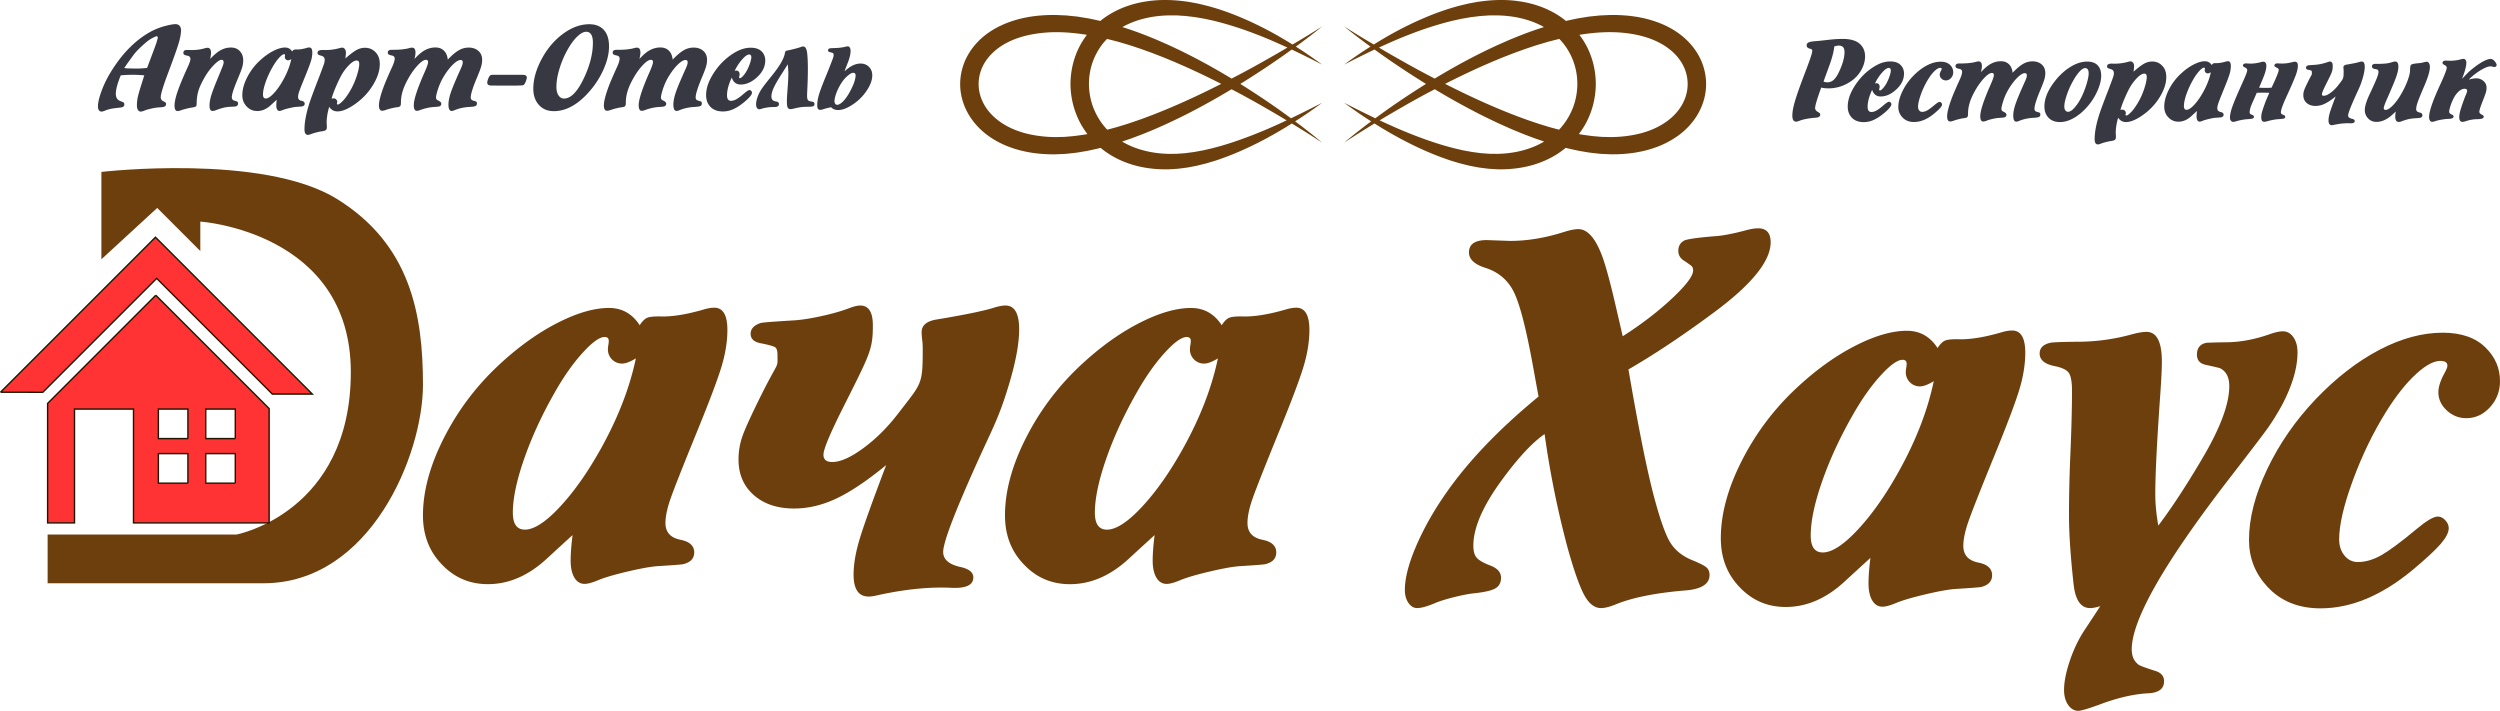 <svg xmlns="http://www.w3.org/2000/svg" viewBox="0 0 8841.79 2514.01"><defs><style>.cls-1{fill:none;}.cls-1,.cls-2,.cls-3,.cls-4{fill-rule:evenodd;}.cls-2{fill:#383842;}.cls-3{fill:#6d3f0d;}.cls-4{fill:#f33;stroke:#201600;stroke-miterlimit:10;stroke-width:5px;}</style></defs><title>Ресурс 15</title><g id="Слой_2" data-name="Слой 2"><g id="cdr_layer2"><polyline class="cls-1" points="6939.94 1767.57 2772.01 1767.57 2772.01 273.4 6939.94 273.4 6939.94 1767.57"/><path class="cls-2" d="M510.36,266.56a382.64,382.64,0,0,0-41.44-2,387.34,387.34,0,0,0-41.89,2q-17.37,42.33-17.38,65.29,0,19.38,15.38,25.39,10.25,3.78,12.47,5.68t2.23,6.57c0,5.21-3,8.54-8.91,10q-2,.68-20.94,2.67-23,2.46-39.21,9.36-7.57,3.12-11.59,3.12a10.77,10.77,0,0,1-9.24-4.9q-3.45-4.9-3.46-13.15,0-20.06,12.7-54.58a367.18,367.18,0,0,1,31.86-65.73q56.15-92.46,130.56-137.69a234.16,234.16,0,0,1,61.94-26.51q25.39-6.69,37.21-6.68,9.12,0,14.37,5.79t5.23,15.6q0,18.27-8.58,46.9t-36.2,101.92q-27,71.53-27,88.45,0,10.26,10.69,14.71,8.25,3.33,8.25,9.13,0,7.59-8.69,10.25Q577,378.86,560,380a163.63,163.63,0,0,0-24.73,4,168.8,168.8,0,0,0-22.72,6.46q-10,4.21-14.7,4.23-6.24,0-9.92-5.91t-3.67-16.15a142.2,142.2,0,0,1,4.23-34.3q4.22-17.16,21.83-71.75m9.8-26.07h0q2.9-7.34,14.71-39.21Q551.58,157,554.25,148c1.63-6.1,2.6-9.51,2.9-10.26a12.77,12.77,0,0,0,.89-4.23q0-5.36-5.13-5.35-1.77,0-17.82,8.47-10.92,5.79-31.64,24.73t-30.3,31.86q-24.94,34.1-25.84,35.65c-2.82,4.75-4.39,7-4.68,6.69-1.64,1.77-2.45,3-2.45,3.56,0,1.64,3.12,2.52,9.36,2.67q24.94.67,41,.67,3.12,0,29.63-2"/><path class="cls-2" d="M743.18,208.41q12.26-12.47,19-18,25.38-22.26,54.58-22.28,20.49,0,32.53,13.82,10.9,12.69,10.91,31.19a86.85,86.85,0,0,1-3.56,24.73q-3.57,12-15.38,40.1-21.39,50.58-21.38,65.73,0,10.25,10.47,12.7,6.9,1.56,9.25,3.56t2.33,6.46q0,7.13-7.79,9.81-2.67.88-21.39,1.56-20.51.66-49.24,12a33.82,33.82,0,0,1-11.81,2.67q-10.7,0-10.69-18.93,0-16,6.34-36.77t24.84-64.84q14.05-34.3,16.38-40.76a33,33,0,0,0,2.35-10.7c0-5.93-2.46-8.91-7.36-8.91q-9.35,0-27.4,18.61a216.19,216.19,0,0,0-31.87,42.44Q708,300.87,701.86,320.81T695.5,366.6q0,8-3.33,10.24t-18.94,4.46q-4.68.68-16.94,3.9a170.25,170.25,0,0,0-16.7,5c-4.91,1.78-8.69,2.68-11.37,2.68q-10.9,0-10.92-19.61,0-18.25,10.81-49.8t36.2-87.22q9.13-19.6,9.14-27.63,0-9.57-10.47-11.58-8.47-1.56-11.47-3.68a7.24,7.24,0,0,1-3-6.35q0-10.25,12.92-10.24l17.38.22a157.72,157.72,0,0,0,44.56-6,41.91,41.91,0,0,1,11.13-2,10,10,0,0,1,8.58,4.67q3.24,4.69,3.23,12.7,0,8.93-3.12,22.06"/><path class="cls-2" d="M1033.27,182.12q3.11-4.91,6.24-6.12t11.58-1q13.82.22,33.86-5.57a31.25,31.25,0,0,1,8.91-1.55q10.71,0,10.7,18a103.59,103.59,0,0,1-4.68,29.52q-4.68,15.7-20.71,54.92-17.18,42.11-21.06,53.47c-2.6,7.57-3.9,14-3.9,19.16q0,11.14,12.25,13.59,11.14,2.24,11.14,10.25,0,7.35-8.91,9.58-2,.45-20,1.56-8.25.45-24.4,4.23t-23.94,6.91c-5.21,2.23-9.14,3.34-11.82,3.34q-5.34,0-8.35-5.12t-3-13.81a168.56,168.56,0,0,1,1.56-20.73q-4,3.59-20.72,18.94-22.5,21-48.13,20.94-22.27,0-37.43-16Q857,360.81,857,336.74q0-29.85,17.6-64.06A211.73,211.73,0,0,1,921,212.42q22.72-20.71,46.12-32.53t41.22-11.81q15.83,0,25,14m-3.13,27h0q-6.9,4.23-11.36,4.23A11.4,11.4,0,0,1,1007.42,202a20.83,20.83,0,0,1,.45-4.24,17.87,17.87,0,0,0,.22-2.45c.15-2.36-1-3.56-3.34-3.56q-6.24,0-18,13T964,237.15a322.77,322.77,0,0,0-24.62,53.48q-9.24,26.5-9.24,43.88c0,9.22,3.26,13.81,9.8,13.81q11.37,0,29-19t33.86-48.69q20.06-36.52,27.4-71.51"/><path class="cls-2" d="M1221.53,206.62q25.17-22,39.54-29.84a62.06,62.06,0,0,1,30-7.8q23.6,0,39.21,18,12.91,14.92,12.92,39.44,0,32.74-21.17,69.51-27.84,48.34-77.09,79.32Q1215.07,394,1193.46,394q-18.72,0-29-16.26-9.15,29.42-9.14,56.81,0,2,.45,7.8c.14,3.41.22,5.87.22,7.35q0,7.13-3.45,10.14t-12.82,4.34a171.47,171.47,0,0,0-20.72,4.23,156,156,0,0,0-19.6,6q-6.69,2.67-10.25,2.67-12.26,0-12.25-19.38,0-35.87,14.92-84.66,8-26.74,36.09-98.48,15.39-40.77,17.94-48.57a46,46,0,0,0,2.56-14.25q0-11.14-11.58-14.49-8.47-2.22-11.14-4.24a7,7,0,0,1-2.68-6q0-10.25,17.38-10.24l12,.22a186.09,186.09,0,0,0,48.8-6.91,33.43,33.43,0,0,1,9.13-1.56q5.56,0,9.36,5a20,20,0,0,1,3.79,12.37q0,5.79-2,20.71m-48.79,142.15h0a23.11,23.11,0,0,0,2.9-.45,37.13,37.13,0,0,1,4.67-.44,12.1,12.1,0,0,1,8.69,3.68,11.56,11.56,0,0,1,3.79,8.58,13.75,13.75,0,0,1-.45,3.34,10.87,10.87,0,0,0-.67,2.89q0,3.35,3.35,3.35,3.78,0,12.59-8A119.83,119.83,0,0,0,1224,343.2a265.75,265.75,0,0,0,37.65-74.41q8.91-27.63,8.91-42.78,0-12-9.13-12-10.7,0-26.29,15.38a171.85,171.85,0,0,0-23.06,28.85q-9.46,15-21.72,43.11-12.25,27.62-17.6,47.45"/><path class="cls-2" d="M1583.57,210.86q22.29-23.4,39-33a69.77,69.77,0,0,1,35.2-9.57q21.39,0,35,12.48,12.48,11.58,12.48,31.41a82.76,82.76,0,0,1-3.56,23.28q-3.57,12.14-14.26,37.77-22.51,53.46-22.5,71.29,0,8.91,8.24,11.14c6.53,1.78,10.43,3.2,11.69,4.23s1.9,3.2,1.9,6.46q0,6.25-5.35,8.69t-20.05,3.12q-30.3,1.57-54.14,11.81-6,2.46-9.8,2.45-11.37,0-11.36-22.5,0-18.27,8.8-43.89t34.87-83.11q6.9-15.13,6.9-22.27,0-8.47-7.35-8.47-10,0-25,13.81t-30.08,37A213.87,213.87,0,0,0,1549,315.35q-6.91,21.4-6.91,29.86,0,7.14,8,10.47,10.69,4.68,10.7,11.58,0,6.47-7.35,9.14-2.89,1.11-18.94,2a145.42,145.42,0,0,0-24.4,3.68,154,154,0,0,0-23.72,7q-7.35,2.89-12,2.89-10.92,0-10.91-20.05,0-30.07,38.32-116.74,12.24-27.63,12.25-35.2,0-8.48-7.35-8.47-12,0-32,22.39t-36.43,54.48q-20.5,39.42-20.27,74.19,0,9.57-2.45,12.58t-11.14,4.12a145,145,0,0,0-20.06,3.79,186.38,186.38,0,0,0-19.83,5.8q-8,2.89-12.7,2.89-11.56,0-11.58-18.94,0-20.49,15.82-63.72,8.24-22.73,31.19-73.07,8.68-19.17,8.69-28.74,0-8.91-9.81-10.92c-5.79-1.19-9.69-2.48-11.69-3.9s-3-3.68-3-6.79q0-9.81,15.37-9.59,39,.45,63.28-6.68a33.6,33.6,0,0,1,7.13-.89q12.26,0,12.25,17.6,0,8.48-3.56,22.28,12.91-13.57,20.94-20,24.73-20.51,53.47-20.49,18.5,0,30,11.46t13.25,31.53"/><path class="cls-2" d="M1754.46,264.56h79.76c12,0,19.08.22,21.17.66q7.8,2,7.79,9.36,0,4.23-3.56,13.26c-2.38,6-4.45,9.84-6.24,11.47a9.88,9.88,0,0,1-5.35,2.45q-3.1.47-20,.89h-73.52q-17.6-.21-19.6-.22-11.59-.89-11.59-10.25,0-5.34,3.34-13.7t6.68-11.25a7.89,7.89,0,0,1,4.68-2.34q2.68-.33,16.49-.33"/><path class="cls-2" d="M2084,85.65q36.33,0,54.81,24.06,15.16,19.61,15.15,54.59,0,35.87-17.93,77.86a304.48,304.48,0,0,1-48.68,78.09q-62.16,72.87-128.33,72.86-34.1,0-53.69-22.73-19.17-21.83-19.16-56.81,0-49,29-103.82,33-62.16,86.45-97.37,40.54-26.5,82.42-26.73m-9.8,26.73h0q-13.14-.66-29.85,14.27t-33,42.1a335.85,335.85,0,0,0-31.64,71q-11.82,37.54-11.81,67.4,0,19.83,7.58,30.52,7.56,10.92,19.16,10.92,34.75,0,67.5-66.17Q2096.9,212,2096.9,151.15q0-37.65-22.73-38.77"/><path class="cls-2" d="M2379,210.86q22.27-23.4,39-33a69.77,69.77,0,0,1,35.2-9.57q21.39,0,35,12.48,12.48,11.58,12.48,31.41a82.43,82.43,0,0,1-3.57,23.28q-3.55,12.14-14.25,37.77-22.51,53.46-22.51,71.29,0,8.91,8.24,11.14c6.54,1.78,10.44,3.2,11.7,4.23s1.9,3.2,1.9,6.46q0,6.25-5.35,8.69t-20.05,3.12q-30.31,1.57-54.14,11.81-6,2.46-9.8,2.45-11.37,0-11.37-22.5,0-18.27,8.8-43.89t34.87-83.11q6.9-15.13,6.91-22.27,0-8.47-7.36-8.47-10,0-25,13.81t-30.08,37a213.82,213.82,0,0,0-25.17,52.35q-6.91,21.4-6.91,29.86,0,7.14,8,10.47,10.7,4.68,10.7,11.58,0,6.47-7.35,9.14-2.91,1.11-18.94,2a145.13,145.13,0,0,0-24.4,3.68,154.83,154.83,0,0,0-23.73,7q-7.35,2.89-12,2.89-10.92,0-10.92-20.05,0-30.07,38.33-116.74,12.24-27.63,12.25-35.2,0-8.48-7.35-8.47-12,0-32,22.39T2233.7,288.4q-20.5,39.42-20.27,74.19c0,6.38-.83,10.58-2.46,12.58s-5.35,3.38-11.14,4.12a145.16,145.16,0,0,0-20,3.79,185,185,0,0,0-19.83,5.8q-8,2.89-12.7,2.89-11.58,0-11.58-18.94,0-20.49,15.81-63.72,8.25-22.73,31.2-73.07,8.68-19.17,8.69-28.74,0-8.91-9.81-10.92c-5.79-1.19-9.69-2.48-11.69-3.9s-3-3.68-3-6.79q0-9.81,15.37-9.59,39,.45,63.27-6.68a33.61,33.61,0,0,1,7.14-.89q12.26,0,12.25,17.6,0,8.48-3.57,22.28,12.93-13.57,20.95-20,24.74-20.51,53.47-20.49,18.5,0,30,11.46T2379,210.86"/><path class="cls-2" d="M2588,274.36q-16.71,35.42-16.72,63.05,0,19.17,14.27,19.16,8.91,0,19.49-6t27.73-20.93q12.93-11.14,17.83-11.15a8.39,8.39,0,0,1,6.13,2.9,9.14,9.14,0,0,1,2.79,6.46q0,10.49-27.64,33.42-20.49,16.94-38.65,24.95a88.45,88.45,0,0,1-36,8q-30.3,0-46.12-18-13.82-15.6-13.82-39.88,0-35,24.74-74.64,29.63-47.46,75.3-75.09,29.41-17.82,57.71-17.82,25.39,0,38.54,12.93,12.93,12.91,12.92,32.08,0,35.42-34.31,63.94-25.62,21.17-52.36,21.17-23.84,0-31.85-24.51m10.47-23.84h0a28.52,28.52,0,0,1,6.24-.89,10.16,10.16,0,0,1,7.91,3.67,13.53,13.53,0,0,1,3.23,9.25,21.66,21.66,0,0,1-.68,5.34A20.22,20.22,0,0,0,2614,273q0,3.35,3.12,3.34,4,0,11.48-8.35a99,99,0,0,0,13.48-19.72,167.25,167.25,0,0,0,10.69-25.17q4.45-13.38,4.46-20.73,0-9.57-7.8-9.57-9.36,0-24.85,17.59a172.49,172.49,0,0,0-26.17,40.11"/><path class="cls-2" d="M2786,227.29q-7.17,11.94-18.71,29.88-21.77,33.65-30.44,52.33t-8.57,31.89q.09,10.14,7.16,14.71,1.56,1.31,11.92,3.43,7.52,1.71,7.56,8.53.06,8.16-9.83,10-1.77.46-15.42.56a121.72,121.72,0,0,0-17.17,1.78,124,124,0,0,0-15.84,3.32q-7.68,2.7-11.43,2.73-4.84,0-8-4.67t-3.18-12.2q-.1-13.89,7.25-31.78a129.47,129.47,0,0,1,14.44-26.22q9.48-13.62,34.8-44.64,39.7-49.44,45-77c.84-4.71,1.85-7.65,3-8.84s4-2.15,8.57-2.92q30.35-6.41,47.49-12.7a17.78,17.78,0,0,1,5.93-1.15q9.26-.06,12.79,15.54t3.86,59q.27,35-2.23,83.28-.57,11.69-.52,17.19.08,10.13,2.86,14.29t10.28,5q7.5,1,10.27,3c1.84,1.3,2.78,3.36,2.79,6.14,0,4-1.37,6.59-4.23,7.85s-9,1.95-18.38,2a215.35,215.35,0,0,0-25.64,1.4,265.27,265.27,0,0,0-26.29,5.39,43.61,43.61,0,0,1-9.9,1.61q-7.48.06-10.29-5.43T2783,359.48q-.11-13.44,2.31-43.42,3-38.34,2.87-56.85a313,313,0,0,0-2.23-31.92"/><path class="cls-2" d="M2986.88,252.23q14.13-12.49,23.37-17.71,16.85-9.75,33-9.75,18.3,0,30,11.7t11.69,30.07q0,21-14.13,45.18-24.3,41.43-67.41,65.49-21.57,12-39.51,12-15.22,0-24.64-10.08-2,.64-15.95,3.74-3.09.64-12.86,3.9a34.44,34.44,0,0,1-9.79,1.79q-10.34,0-10.33-15.6,0-18.69,7.16-41.61t31.44-81.25q14.51-37.06,16.94-44a35.92,35.92,0,0,0,2.45-11.61c0-3.15-.76-5.29-2.26-6.43s-5.23-2.36-11.15-3.65q-6.35-1.31-6.34-6.34,0-5.85,7.43-7.32,1.44-.31,20.84-1a158.51,158.51,0,0,0,18.3-1.62,131.86,131.86,0,0,0,16.3-3.09,29,29,0,0,1,6.89-1.14q4.53,0,7.25,4.55c1.81,3,2.72,6.93,2.72,11.7q0,16.08-9.06,39.49-10.51,27.15-12.32,32.5m31.71,5.37h0q-6.54-.81-18.31,8.53a109.47,109.47,0,0,0-21.38,23,180.6,180.6,0,0,0-19.66,36.72q-7.87,19.84-7.88,32.35a15,15,0,0,0,2.63,9q2.63,3.66,6.43,3.66,8.68,0,20.11-11.13t22.29-30q21.91-38.5,23.2-61.59.54-9.59-7.43-10.56"/><path class="cls-2" d="M6441,309.8l-1.9,5.52q-19.52,54.27-19.51,67,0,8.49,11.24,14.42,6.78,3.6,6.79,8.48,0,10-15.7,11-37.53,3-57.88,11-7.42,3-11.66,3Q6339,430.23,6339,409q0-20.13,9.76-52.89t35.62-100.39q25-64.67,25-75.27c0-2.68-.56-4.56-1.7-5.62s-3.53-2-7.2-2.86q-10.81-2.55-10.82-11.67,0-7.2,7.32-10.48t26-4.35q6.57-.42,42.41-4.45a442.12,442.12,0,0,1,51.52-3.39q43,0,62.33,19.08,16.95,16.76,17,42.4,0,24.38-13,47.91a116.46,116.46,0,0,1-35.3,39.23q-37.09,26.28-81.62,26.29A125,125,0,0,1,6441,309.8m46.43-145.44h0q-3.17,27.34-15.9,63-19.08,52.16-22.26,61.27a42.53,42.53,0,0,0,13.15,2.54,32.94,32.94,0,0,0,22.26-8.26q9.54-8.28,18.66-27.14,20.14-42.19,20.14-71.66,0-22.9-19.72-22.9a50.26,50.26,0,0,0-16.33,3.18"/><path class="cls-2" d="M6621.18,317.86q-15.9,33.72-15.9,60,0,18.24,13.57,18.23,8.47,0,18.55-5.72t26.39-19.93q12.3-10.6,17-10.6a8,8,0,0,1,5.83,2.75,8.73,8.73,0,0,1,2.65,6.15q0,10-26.29,31.8-19.52,16.13-36.79,23.75a84.21,84.21,0,0,1-34.24,7.64q-28.85,0-43.89-17.18-13.14-14.83-13.14-37.95,0-33.29,23.53-71,28.2-45.18,71.66-71.45,28-17,54.92-17,24.16,0,36.68,12.29Q6734,242,6734,260.19q0,33.71-32.65,60.85-24.37,20.15-49.82,20.14-22.69,0-30.32-23.32m10-22.69h0a27.38,27.38,0,0,1,5.94-.85,9.64,9.64,0,0,1,7.52,3.5,12.85,12.85,0,0,1,3.08,8.8,21.13,21.13,0,0,1-.64,5.09,19.27,19.27,0,0,0-1.06,4.88q0,3.17,3,3.17,3.82,0,10.92-7.95a93.64,93.64,0,0,0,12.83-18.76,158.38,158.38,0,0,0,10.17-23.95q4.24-12.72,4.25-19.72,0-9.12-7.42-9.12-8.91,0-23.64,16.75a163.73,163.73,0,0,0-24.92,38.16"/><path class="cls-2" d="M6862.88,240.05q-8.05-.65-19.72,10.07t-23.32,29.37a287.57,287.57,0,0,0-25.66,53q-10.59,28.83-10.59,45.58,0,7.64,4.13,12.61a12.81,12.81,0,0,0,10.28,5q8.91,0,18.23-5.3t27.14-20.14q11.66-9.75,16.54-9.76a7.88,7.88,0,0,1,5.83,2.86,8.82,8.82,0,0,1,2.65,6.05q0,5.08-6.25,12.29t-21.74,20.15q-35.82,29.69-71.23,29.68-25.66,0-41.14-16.75a51.44,51.44,0,0,1-14.2-36.25q0-25,14-54.49a208.65,208.65,0,0,1,37.53-54.28q23.74-24.8,49.19-38.17t49.19-13.35q21.83,0,33.5,11.87A35.09,35.09,0,0,1,6908,255.74a28.87,28.87,0,0,1-7.74,20.14q-7.74,8.49-18.34,8.48a21.53,21.53,0,0,1-15.16-6q-6.48-6-6.47-14.1,0-6.57,5.94-17a8.41,8.41,0,0,0,1.06-3.61c0-2.12-1.49-3.31-4.45-3.6"/><path class="cls-2" d="M7117.93,257.43q21.21-22.26,37.11-31.37a66.31,66.31,0,0,1,33.49-9.12q20.37,0,33.29,11.87,11.88,11,11.88,29.89a78.67,78.67,0,0,1-3.4,22.16q-3.39,11.56-13.56,35.94-21.42,50.88-21.42,67.85,0,8.48,7.85,10.6c6.21,1.69,9.93,3,11.12,4s1.81,3,1.81,6.15q0,5.94-5.09,8.27t-19.08,3q-28.85,1.48-51.52,11.24a26.31,26.31,0,0,1-9.33,2.33q-10.82,0-10.81-21.42,0-17.38,8.38-41.76T7161.82,288q6.59-14.43,6.58-21.21,0-8.06-7-8.06-9.54,0-23.74,13.15T7109,307.05a203.33,203.33,0,0,0-23.95,49.82q-6.59,20.36-6.58,28.41,0,6.78,7.63,10,10.19,4.44,10.18,11,0,6.15-7,8.69-2.76,1.07-18,1.91a138.08,138.08,0,0,0-23.21,3.5,150,150,0,0,0-22.59,6.67q-7,2.76-11.44,2.77-10.4,0-10.39-19.09,0-28.62,36.47-111.09,11.64-26.29,11.66-33.51,0-8.06-7-8.05-11.46,0-30.42,21.31t-34.67,51.84q-19.52,37.51-19.29,70.6,0,9.12-2.34,12t-10.6,3.92a135.5,135.5,0,0,0-19.08,3.61,175.12,175.12,0,0,0-18.86,5.5c-5.1,1.84-9.12,2.76-12.09,2.76q-11,0-11-18,0-19.5,15.06-60.64,7.83-21.63,29.67-69.54,8.28-18.24,8.27-27.35,0-8.47-9.32-10.39c-5.51-1.13-9.23-2.36-11.13-3.71s-2.86-3.5-2.86-6.46q0-9.33,14.62-9.12,37.11.44,60.22-6.36a32,32,0,0,1,6.78-.85q11.65,0,11.66,16.75,0,8.06-3.39,21.2,12.3-12.93,19.93-19.08,23.53-19.5,50.89-19.5,17.58,0,28.51,10.91t12.61,30"/><path class="cls-2" d="M7381.89,217.79q24,0,36.68,12.93t12.73,37.1q0,23.32-12.94,52.79a221.16,221.16,0,0,1-33.92,54.28q-23.32,27.15-49.08,42t-49.72,14.84q-24.81,0-39.43-14.21-15.69-15.25-15.69-40.91,0-36.9,28-77.39,26.28-37.74,59.26-59.58t64.13-21.83m-6.57,23.1h0q-9.12-.82-22.15,14t-26.4,40.71a292.61,292.61,0,0,0-18.76,45q-7.11,22.38-7.11,36.15,0,8.49,3.72,13.57a11.41,11.41,0,0,0,9.64,5.09q9.54,0,22.58-14.42t24.7-37.53a307.36,307.36,0,0,0,18-46q7.43-24.39,7.43-38.38,0-17.38-11.67-18.24"/><path class="cls-2" d="M7545.79,253.41q24-21,37.63-28.41a59,59,0,0,1,28.51-7.42q22.48,0,37.32,17.17,12.3,14.2,12.3,37.53,0,31.16-20.14,66.14-26.52,46-73.36,75.49-28.41,17.79-49,17.8-17.82,0-27.57-15.48-8.68,28-8.69,54.07,0,1.9.43,7.42c.13,3.25.21,5.58.21,7q0,6.78-3.3,9.64c-2.18,1.91-6.25,3.29-12.18,4.14a161.27,161.27,0,0,0-19.72,4,147.24,147.24,0,0,0-18.66,5.72q-6.36,2.55-9.75,2.55-11.66,0-11.66-18.45,0-34.14,14.21-80.56,7.62-25.46,34.34-93.72,14.64-38.81,17.07-46.22a43.94,43.94,0,0,0,2.44-13.57q0-10.6-11-13.78-8.05-2.12-10.6-4a6.69,6.69,0,0,1-2.55-5.72q0-9.76,16.54-9.75l11.45.21a176.87,176.87,0,0,0,46.43-6.57,32,32,0,0,1,8.7-1.49q5.3,0,8.9,4.77a19,19,0,0,1,3.61,11.77q0,5.51-1.91,19.72m-46.44,135.26h0a21.5,21.5,0,0,0,2.76-.42,34.86,34.86,0,0,1,4.45-.42,11.54,11.54,0,0,1,8.27,3.49,11,11,0,0,1,3.61,8.16,13.37,13.37,0,0,1-.43,3.19,10.17,10.17,0,0,0-.63,2.75q0,3.18,3.18,3.18,3.6,0,12-7.63a114.12,114.12,0,0,0,15.59-17.6A253.17,253.17,0,0,0,7584,312.56q8.48-26.28,8.48-40.71,0-11.44-8.69-11.45-10.18,0-25,14.63a163.26,163.26,0,0,0-21.94,27.45q-9,14.32-20.68,41-11.66,26.3-16.75,45.16"/><path class="cls-2" d="M7822.05,230.08c2-3.1,3.95-5.05,5.93-5.83s5.65-1.09,11-.95q13.14.21,32.22-5.3a29.72,29.72,0,0,1,8.48-1.48q10.19,0,10.18,17.17a98.83,98.83,0,0,1-4.45,28.09q-4.45,15-19.72,52.26-16.34,40.08-20,50.88T7842,383.16q0,10.6,11.66,12.93,10.6,2.13,10.61,9.76,0,7-8.48,9.11c-1.28.29-7.63.78-19.09,1.49q-7.85.42-23.21,4t-22.8,6.56q-7.41,3.19-11.23,3.19c-3.39,0-6.05-1.62-8-4.88s-2.86-7.63-2.86-13.14a160.15,160.15,0,0,1,1.48-19.72q-3.81,3.39-19.71,18-21.42,19.94-45.8,19.93-21.21,0-35.62-15.27-14.62-15-14.63-37.94,0-28.43,16.75-61a200.89,200.89,0,0,1,44.1-57.35q21.62-19.73,43.89-31t39.22-11.23q15.06,0,23.75,13.35m-3,25.66h0q-6.59,4-10.82,4A10.87,10.87,0,0,1,7797.45,249a20.66,20.66,0,0,1,.42-4,16.56,16.56,0,0,0,.22-2.34c.14-2.25-.92-3.39-3.18-3.39q-5.94,0-17.18,12.41a170,170,0,0,0-21.62,30.84,306.25,306.25,0,0,0-23.43,50.89q-8.81,25.23-8.8,41.76,0,13.15,9.33,13.15,10.81,0,27.56-18.13T7793,323.8q19.08-34.77,26.08-68.06"/><path class="cls-2" d="M8033.91,310.08q25.4-53.79,25.41-62.89c0-3.4-2.87-6.27-8.59-8.64-4.51-1.94-6.77-4.31-6.77-7.08a6.29,6.29,0,0,1,2.74-5.17,11.21,11.21,0,0,1,6.95-2.07c1.47,0,5.18.1,11.15.3,1.35.1,2.68.15,4,.15a146,146,0,0,0,19.38-1.07q7.86-1.08,21.94-4.48a28.77,28.77,0,0,1,6.4-.92q10.43,0,10.42,14.18,0,13.26-7.49,33.68t-31.63,73q-21,45.78-21,58.26c0,3.49,2.07,6.12,6.22,7.86s6.86,3.16,7.76,3.93,1.38,2.08,1.38,3.93q0,4.47-3.84,5.93t-19,2.4q-17,.92-41.33,7.55a38.86,38.86,0,0,1-10.05,1.85q-10.6,0-10.61-16.65a70.89,70.89,0,0,1,3-18.88q3-10.71,12-35.07,2.74-7.08,10.23-24.2,1.65-3.86,3.11-7.7-7.12-.48-20.29-.47-15.54,0-23.95.47-4,9.41-15.73,35.91-9.33,21-9.33,33a7.07,7.07,0,0,0,1.84,5.23c1.21,1.24,3.47,2.48,6.76,3.7q6.58,2.47,6.58,6.79a5.88,5.88,0,0,1-4,6q-4,1.53-17.37,2.47a191.6,191.6,0,0,0-43.52,8.16,30.48,30.48,0,0,1-8.41,1.55,10,10,0,0,1-8.23-4.25,16.94,16.94,0,0,1-3.29-10.71q0-14.79,8.23-38.3t31.26-74.68q13.54-30,17.56-40.31t4-14.87q0-5.7-8.23-9.41-6.95-3.23-6.94-6.93a6.31,6.31,0,0,1,3-5.24,12.39,12.39,0,0,1,7.41-2.15q1.83,0,13,.61c1.46.1,2.81.16,4,.16a136.7,136.7,0,0,0,35.83-5.25,35,35,0,0,1,9.15-1.54,9,9,0,0,1,7.58,3.78q2.83,3.76,2.84,10.09,0,11.56-5,26.74t-20.76,51.26q11.34.76,22.68.77t21.58-.77"/><path class="cls-2" d="M8260.5,341.05q-22.05,18.06-38.48,25.84a76.19,76.19,0,0,1-32.76,7.76q-18,0-29.47-8.95-13.57-10.59-13.57-29a54,54,0,0,1,3.18-18.36q3.18-8.85,14.63-31.87c13.71-27.4,12.36-19.6,12.36-30.68,0-3.05-.61-5-1.81-5.85s-4.91-1.88-11.13-3.11q-7.84-1.46-7.85-7.3c0-3.89,2.62-6.7,7.85-8.4q1.71-.56,25.65-2a144.46,144.46,0,0,0,21.21-3.28,154.63,154.63,0,0,0,21.2-6c3.81-1.46,6.78-2.18,8.9-2.18q9.75,0,9.76,15.34c0,18.87-2.25,22.16-23.17,63.93q-15,29.94-15,36.15c0,3.77,2.26,5.67,6.78,5.67q9.54,0,24.27-10.87a135.3,135.3,0,0,0,27.25-27.31c17.81-23.13,18.5-21.55,18.5-49.31,0-1.83-.07-3.65-.21-5.48a64.68,64.68,0,0,1-.64-7.49q0-8,11.88-9.86,31.59-5.31,43-8.77a33.71,33.71,0,0,1,10-2q10.6,0,10.61,18.44,0,19.54-11.24,53.25c-7.5,22.46-12.78,29.37-32.29,74.78q-15.26,35.81-15.27,44.2,0,8.78,13.58,11.7,9.75,2.19,9.75,8,0,8.76-16.75,8-25.23-1.29-57,5.66a31.76,31.76,0,0,1-7.21,1.1q-11.66,0-11.66-17,0-11.88,4.66-27.4t20.57-57.34"/><path class="cls-2" d="M8473.07,394.4q-11.67,11.24-19.73,17.81-24,18.87-48.76,18.87-19.73,0-31.81-15.27-9.1-11.24-9.11-26.71,0-19.73,17.39-56.61,18-38.37,24.48-54.49t6.48-23.32c0-3.53-.85-6.05-2.55-7.53s-4.95-2.51-9.76-3.07q-10.8-1.49-10.81-9.54,0-9.33,15.9-8.7,37.53.43,53.43-5.51c5.65-1.84,10-2.75,12.93-2.75q11.25,0,11.24,18,0,14.21-7.84,36.46t-33.92,81.42q-10,22.89-10,28.83,0,6.36,6.36,6.36,10.17,0,25.55-15.58t29.79-40.6A303.71,303.71,0,0,0,8515,285.1q8.68-23.42,8.69-37.42,0-15.48,3.93-18.76t23.64-5.2q14.84-1.28,17.59-2.54,9.12-2.55,13.15-2.76c3.53-.14,6.39,1.53,8.59,5s3.28,7.95,3.28,13.47q0,21-19.5,66.36-17.61,40.71-23.33,57t-5.72,25.65q0,8.9,10.18,11.45,7,1.69,9.43,3.92c1.62,1.48,2.44,3.78,2.44,6.89q0,6.57-7.85,8.48-1.9.42-18.65,1.69a159.6,159.6,0,0,0-23.11,3.08,223.53,223.53,0,0,0-24.81,7.95,28.1,28.1,0,0,1-9.32,1.91q-12.32,0-12.3-19.08a162,162,0,0,1,1.7-17.81"/><path class="cls-2" d="M8731.17,281.56q16.56-4.51,26.41-4.52a37.73,37.73,0,0,1,26.78,10.48,29.63,29.63,0,0,1,9.86,22.55,58.46,58.46,0,0,1-2.23,16.6q-2.23,7.57-11.91,32.22-11.34,28.68-11.34,36.1c0,4.18,2.67,7.52,8,10q7.62,3.7,7.62,7.24c0,3.34-2,5.72-6,7.17s-10.73,2.18-20.27,2.18a100.69,100.69,0,0,0-17.58,2,129.6,129.6,0,0,0-17.94,4.43c-6,2-10.48,3.06-13.58,3.06a9.58,9.58,0,0,1-8.37-4.35q-3-4.35-3-12.09,0-12.74,7.06-34.16,10.42-31.58,17.48-47.53,3.36-7.56,3.35-12.24,0-6.76-8.74-6.77-10.6,0-21.67,10.15t-19.43,27.71a208.2,208.2,0,0,0-9.67,24.66Q8662,389.18,8662,395t7.26,9.18q8.37,3.54,8.37,7.41c0,3.12-1.65,5.37-4.93,6.77s-8.71,2.15-16.27,2.25q-6.33,0-20.37,2.42t-19.8,4.35q-10,3.54-14.51,3.55-4.83,0-7.81-4.68t-3-12.08q0-29.64,38.87-113.75,23.63-51.24,23.62-61.07,0-5.47-8.37-9.66-6.69-3.39-6.69-7.42a6.83,6.83,0,0,1,3-5.64,12.25,12.25,0,0,1,7.62-2.26l18,.49a146.15,146.15,0,0,0,17.39-1.28,100,100,0,0,0,15.53-2.9q8.35-2.43,12.83-2.42a8.81,8.81,0,0,1,7.16,3.62,14.44,14.44,0,0,1,2.88,9.27q0,19.5-15.44,57.68,4.09-4,18.79-19.34,8-8.39,22.6-19.73a271.48,271.48,0,0,1,26.68-18.61q21.58-12.73,32.74-12.73,8.37,0,15.24,8.53,6.53,8.22,6.52,13.06a6.58,6.58,0,0,1-2.42,4.83,7.32,7.32,0,0,1-5,2.26,44.56,44.56,0,0,1-8.19-1.62,23,23,0,0,0-5.95-.8q-12.45,0-35.42,13.93a215.83,215.83,0,0,0-41.76,33"/><path class="cls-3" d="M5759.36,1306.51q54.27,316.9,92.06,456.46,31,115.33,55.72,155.53t75.11,61.55q40.71,16.48,52.33,26.16t11.64,27.14q0,49.41-90.14,55.23-158,13.59-245.17,50.39-30.06,11.64-48.46,11.63-33.95,0-58.63-44.57t-58.64-164.76a3319.42,3319.42,0,0,1-82.37-406.06q-64.94,44.6-152.15,163.78-99.81,136.65-99.82,230.66,0,29.07,11.63,42.63t46.52,27.14q39.72,14.55,39.73,43.62,0,26.14-19.86,37.79t-75.11,17.44q-28.11,2.91-72.68,14.06t-70.74,22.77q-37.8,15.49-58.15,15.5-18.41,0-31-18.41t-12.6-45.56q0-66.86,46-169.09t121.63-204q114.33-154.11,305.27-311.09-2.92-14.54-19.39-105.63-35.85-197.68-67.36-262.63T5252.52,947q-57.19-18.4-57.18-54.27,0-43.61,63-43.62l82.38,2.91q92.05,0,191.88-32,31-9.66,49.42-9.69,49.44,0,85.28,97.87,20.37,56.22,51.37,192.86,14.54,62,20.35,88.19,98.83-63,173.95-133.26t75.11-99.33q0-9.67-4.36-14.53t-29.56-21.33q-18.42-12.57-18.41-33.92,0-24.2,20.34-35.85,14.55-7.74,106.61-15.51,38.75-1.92,105.63-19.38,31-8.71,49.42-8.72,44.57,0,44.58,49.43,0,100.8-204.48,251Q5897,1227,5759.36,1306.51"/><path class="cls-3" d="M6852.71,1230.93q13.54-21.32,27.13-26.66t50.39-4.36q60.08,1,147.3-24.23,22.29-6.78,38.77-6.78,46.52,0,46.52,78.49,0,60.1-20.35,128.42t-90.13,238.88q-74.64,183.15-91.58,232.58t-17,83.35q0,48.47,53.31,59.11,48.43,9.69,48.45,44.58,0,32-38.76,41.67-8.72,2-87.22,6.78-35.86,1.95-106.11,18.42t-104.19,30.05q-33.93,14.52-51.36,14.52-23.25,0-36.34-22.29t-13.09-60.08q0-36.81,6.79-90.13-17.44,15.52-90.13,82.38-97.89,91.1-209.33,91.1-96.9,0-162.8-69.79-66.87-68.79-66.87-173.47,0-129.84,76.56-278.6t201.57-262.15q98.85-90.13,200.61-141.49t179.29-51.37q68.79,0,108.54,61.07m-13.57,117.25h0q-30.06,18.42-49.43,18.42a49.63,49.63,0,0,1-49.42-49.43,93.46,93.46,0,0,1,1.93-18.42,80.82,80.82,0,0,0,1-10.65q1-15.49-14.53-15.51-27.15,0-78.5,56.7t-98.85,141q-66.87,117.27-107.09,232.58T6404,1893.78q0,60.12,42.65,60.09,49.41,0,126-82.86t147.3-211.74q87.22-158.94,119.21-311.09"/><path class="cls-3" d="M7633.32,1858.9q69.77-92.06,155.05-236.46,96-161.84,95.95-256.81,0-46.53-32-63-7.77-2.89-52.33-12.59-30.06-6.78-30-35.86,0-34.87,32.95-41.67,6.75-1,68.8-2,74.61,0,157-29.06,28.09-9.69,44.58-9.69,23.27,0,37.8,20.83t14.54,53.78q0,82.38-55.24,187-25.22,45.55-48.46,78.5t-139.55,183.16q-343.06,444.81-343.06,601.81,0,34.91,23.26,53.3,6.77,5.82,62,23.27,29.08,9.66,29.07,35.85,0,39.72-55.23,42.65-77.55,3.86-172.51,39.73-61.05,22.29-75.59,22.28-21.32,0-35.86-20.82T7300,2440.37q0-43.6,20.83-104.66t51.85-107.59q47.47-71.7,55.24-84.3-21.33,6.78-35.85,6.78-48.48,0-58.15-82.37-16.48-149.22-16.48-246.16,0-90.13,3.88-191.88,6.76-152.13,6.78-248.08,0-46.53-11.14-63T7267,1294.88q-53.31-10.65-53.31-44.57,0-29.07,36.84-37.8,10.65-2.92,95.94-3.88a719.51,719.51,0,0,0,196.73-27.13q30-7.76,48.45-7.76,54.26,0,54.27,105.63,0,35.88-5.82,118.23-17.43,245.2-17.44,350.82,0,50.4,10.66,110.48"/><path class="cls-3" d="M8635.37,1276.46q-36.83-2.89-90.12,46t-106.61,134.22q-68.8,110.49-117.25,242.27t-48.46,208.36q0,34.9,18.9,57.67t47,22.77q40.69,0,83.34-24.23t124-92.06q53.28-44.58,75.59-44.58,14.54,0,26.65,13.08t12.11,27.62q0,23.27-28.59,56.21t-99.33,92.07Q8368.86,2151.57,8207,2151.57q-117.27,0-188-76.55-64.94-69.8-64.93-165.73,0-114.33,63.95-249.06t171.54-248.09q108.53-113.39,224.83-174.43t224.83-61.06q99.81,0,153.12,54.28,49.42,49.41,49.42,117.25,0,53.31-35.37,92.06T8722.6,1479q-39.75,0-69.29-27.61t-29.56-64.46q0-30,27.13-77.53,4.85-9.66,4.84-16.47c0-9.7-6.78-15.17-20.35-16.48"/><path class="cls-3" d="M2262.48,1150.28q13.56-21.3,27.13-26.66t50.4-4.35q60.07,1,147.3-24.23,22.29-6.78,38.77-6.78,46.52,0,46.51,78.49,0,60.11-20.35,128.42T2462.12,1534q-74.64,183.15-91.58,232.59t-17,83.34q0,48.48,53.3,59.12,48.45,9.69,48.46,44.58,0,32-38.77,41.67-8.73,2-87.22,6.78-35.86,2-106.12,18.41t-104.18,30q-33.93,14.53-51.35,14.53-23.26,0-36.36-22.29t-13.07-60.08q0-36.81,6.78-90.14-17.44,15.54-90.13,82.39-97.89,91.1-209.33,91.1-96.9,0-162.8-69.79-66.88-68.79-66.87-173.47,0-129.84,76.56-278.61t201.57-262.15q98.85-90.12,200.6-141.49t179.29-51.36q68.8,0,108.54,61.06m-13.56,117.26h0q-30.06,18.42-49.43,18.42a49.66,49.66,0,0,1-49.43-49.43,93.5,93.5,0,0,1,1.94-18.42,81.15,81.15,0,0,0,1-10.65q.95-15.49-14.55-15.51-27.13,0-78.49,56.69t-98.85,141q-66.87,117.27-107.08,232.58t-40.23,190.91q0,60.12,42.64,60.09,49.42,0,126-82.86t147.31-211.74q87.21-158.94,119.2-311.09"/><path class="cls-3" d="M4320.86,1150.28q13.56-21.3,27.13-26.66t50.41-4.35q60.06,1,147.3-24.23,22.28-6.78,38.76-6.78,46.52,0,46.52,78.49,0,60.11-20.36,128.42T4520.5,1534q-74.64,183.15-91.58,232.59T4412,1850q0,48.48,53.3,59.12,48.45,9.69,48.46,44.58,0,32-38.77,41.67-8.73,2-87.22,6.78-35.86,2-106.12,18.41t-104.17,30q-33.93,14.53-51.36,14.53-23.27,0-36.35-22.29t-13.08-60.08q0-36.81,6.78-90.14-17.44,15.54-90.12,82.39-97.89,91.1-209.33,91.1-96.92,0-162.81-69.79-66.87-68.79-66.87-173.47,0-129.84,76.56-278.61t201.58-262.15q98.85-90.12,200.6-141.49t179.28-51.36q68.81,0,108.54,61.06m-13.56,117.26h0q-30.06,18.42-49.43,18.42a49.64,49.64,0,0,1-49.42-49.43,92.75,92.75,0,0,1,1.94-18.42,82.59,82.59,0,0,0,1-10.65q.95-15.49-14.54-15.51-27.15,0-78.49,56.69t-98.86,141q-66.87,117.27-107.08,232.58t-40.22,190.91q0,60.12,42.64,60.09,49.43,0,126-82.86t147.31-211.74q87.22-158.94,119.2-311.09"/><path class="cls-3" d="M3134.25,1644.83q-100.78,82.65-175.9,118.13t-149.73,35.49q-82.35,0-134.7-40.91-62-48.43-62-132.74a246.46,246.46,0,0,1,14.53-83.91q14.54-40.5,66.87-145.68c62.67-125.23,56.47-89.62,56.47-140.25q0-20.88-8.24-26.72t-50.88-14.19q-35.83-6.71-35.86-33.4t35.86-38.4q7.77-2.51,117.26-9.18,39.75-2.5,96.92-15t96.91-27.55q26.16-10,40.69-10,44.59,0,44.59,70.13c0,86.26-10.27,101.29-105.89,292.2q-68.8,136.9-68.81,165.3,0,25.86,31,25.88,43.59,0,110.95-49.67t124.53-124.82c81.41-105.75,84.58-98.51,84.58-225.41q0-12.52-1-25-2.91-22.55-2.92-34.23,0-36.75,54.28-45.09,144.4-24.21,196.73-40.07,28.11-9.2,45.55-9.18,48.45,0,48.45,84.32,0,89.32-51.36,243.36c-34.24,102.69-58.41,134.27-147.57,341.87q-69.77,163.63-69.77,202,0,40.07,62,53.43,44.6,10,44.58,36.73,0,40.08-76.56,36.74-115.31-5.86-260.69,25.88-20.34,5-32.94,5-53.3,0-53.31-77.65,0-54.27,21.32-125.22t94-262.15"/><path class="cls-3" d="M358.59,917v-309s570.51-66.16,832,95,305.33,409.52,305.33,657.8-186.47,702.06-564.18,702.06H168.42V1890.52H836.66s404.11-77.85,404.11-574.57-532.3-532.3-532.3-532.3V887.9L556,735.41,358.59,917"/><polyline class="cls-4" points="1.77 1387.1 549.83 839.04 1104.5 1393.71 963.19 1393.71 554.12 984.64 151.33 1387.43 1.77 1387.1"/><path class="cls-4" d="M550.94,1044.19,168.42,1426.72v422.6H263.5V1446.76H472.16v402.56H951.87v-404.2L550.94,1044.19m113.67,664.56H560.14V1604.28H664.61v104.47m0-157.53H560.14V1446.76H664.61v104.46m167.56,157.53H727.7V1604.28H832.17v104.47m0-157.53H727.7V1446.76H832.17v104.46"/><path class="cls-3" d="M6006.67,194.57c-17.65-31.12-42.46-57.19-70.44-77.21S5877.15,83,5845.49,73.07a402.67,402.67,0,0,0-47.95-11.93c-8-1.67-16.11-2.65-24.17-3.88-8.07-.85-16.14-2-24.2-2.48l-12.1-.91-12.06-.5c-8.06-.44-16.07-.3-24.09-.4s-16,.58-24,.86l-12,.52-6,.26-5.94.61-23.73,2.44c-3.94.45-7.92.73-11.83,1.36l-11.71,1.89-23.39,3.79c-7.77,1.36-15.41,3.17-23.12,4.74-7,1.46-13.89,3-20.8,4.65a286.61,286.61,0,0,0-30.75-22c-41.48-25.7-88-40.86-134.49-47.53-46.55-7-93.32-5.47-138.69.86-5.72.57-11.31,1.72-16.93,2.69l-16.82,3.09c-5.62.93-11.13,2.29-16.65,3.61l-16.54,3.94c-21.92,5.58-43.58,11.88-64.74,19.35-42.46,14.58-83.48,32.24-123.35,51.77s-78.46,41.28-116,64.56l-4.77,3c-8.95-5.31-18-10.46-26.89-15.86-26.17-15.57-52-31.65-77.84-47.91,23.6,19.35,47.95,37.75,72.33,56.12,6.83,5.06,13.75,10,20.63,15l-11.41,7.36c-9.25,6-18.56,11.86-27.62,18.13-18.21,12.41-36.23,25-53.93,38.08q14.77-7.38,29.39-15c9.75-5,19.67-9.76,29.48-14.64s19.64-9.7,29.5-14.46l14.78-7.13,4.18-1.93q19.62,14.1,39.4,28c46.57,32.52,94.21,63.54,142.54,93.58-48.95,30.72-97.15,62.49-144.05,96.06q-17.64,12.66-35.14,25.5c-36.88-17.62-73.5-36.05-110.08-54.74,17.69,13.08,35.66,25.76,53.81,38.24,9.05,6.28,18.29,12.26,27.52,18.27,4.69,3.07,9.45,6.06,14.16,9.1-8,6-16.08,11.92-24,18-24.14,18.69-48.22,37.46-71.46,57.24,25.5-16.75,51.1-33.22,77.05-49.17,10-6.26,20.06-12.41,30.12-18.56.67.42,1.31.86,2,1.28,9.38,5.8,18.63,11.84,28.18,17.38l28.58,16.78,29.05,16.07c9.67,5.39,19.62,10.28,29.44,15.45,39.57,20.06,80.23,38.42,122.38,53.82,10.61,3.65,21.1,7.67,31.87,11s21.58,6.59,32.47,9.64c11,2.73,22,5.58,33.07,8.19,11.21,2.2,22.43,4.38,33.71,6.36,11.43,1.41,22.83,3.09,34.34,4.25l17.41,1.07c5.81.25,11.64.92,17.44.8a429.14,429.14,0,0,0,70-4.55c46.6-6.76,93.09-22.31,134.35-48.22a294.29,294.29,0,0,0,31.87-23.15q11.37,2.85,22.86,5.37l23.07,5c7.76,1.46,15.6,2.68,23.4,4,15.53,3,31.5,4.32,47.36,6.09,7.89,1.08,16,1.06,24,1.53,8.05.26,16.11.92,24.15.84s16.08,0,24.16-.48c8.06-.23,16.14-.86,24.23-1.52a428.72,428.72,0,0,0,48.44-6.88c8.07-1.46,16.06-3.56,24.08-5.46,8-2.27,15.95-4.38,23.82-7.12a320.87,320.87,0,0,0,90-45.74c27.62-20.39,52-46.57,69.45-77.62s27.67-66.74,27.72-103a210.1,210.1,0,0,0-27.38-103.4M5571,356.11h0a234.51,234.51,0,0,1-21.31,53.45,232.05,232.05,0,0,1-33.6,46.83c-.72.77-1.49,1.48-2.22,2.24q-14.16-3.67-28.29-7.57c-14.3-4.15-28.55-8.58-42.82-12.94-14.15-4.83-28.38-9.42-42.5-14.45-98.75-35.19-195-79.1-289.45-127q59.39-30.27,119.89-57.75c13.72-6.28,27.65-12,41.41-18.18,13.84-5.92,27.79-11.56,41.67-17.36l42-16.3c14.14-5,28.19-10.26,42.32-15.18,14.22-4.62,28.34-9.63,42.62-13.93l21.45-6.39,10.71-3.19,10.79-2.85c10.33-2.61,20.63-5.38,31-7.92,1.31,1.34,2.68,2.63,3.95,4a220.53,220.53,0,0,1,33.17,46.78A228.11,228.11,0,0,1,5572.16,242a236.15,236.15,0,0,1,6.4,57.09,241.43,241.43,0,0,1-7.58,57.05M4910.42,187.94h0c-11.26-6.47-22.38-13.22-33.58-19.8,38.12-17.47,76.43-34.27,115.39-49a1229.83,1229.83,0,0,1,123-40.13c10.39-2.6,20.71-5.53,31.16-7.62L5162,68l7.8-1.71,7.85-1.36,15.66-2.69c5.22-.9,10.43-1.86,15.68-2.36L5224.65,58c5.22-.63,10.43-1.44,15.65-1.66L5256,55.27c5.2-.33,10.42-.86,15.61-.74l15.55-.08c5.18-.05,10.36-.14,15.52.23a402.23,402.23,0,0,1,61.15,6.6c34.3,6.55,67.3,17.69,96.59,34.4-27,8.56-53.64,18-79.91,28.17-14.42,5.63-28.69,11.6-43,17.45L5295.13,160c-13.94,6.58-27.95,13-41.81,19.71-13.77,6.86-27.6,13.63-41.24,20.72-47,24.21-92.85,50.21-137.93,77.43l-4.13-2.12q-40.4-20.9-80.26-42.95c-26.56-14.7-52.94-29.77-79.34-44.86m451.11,349.5h0a384.07,384.07,0,0,1-61,6.53c-5.16.41-10.28,0-15.43.09l-15.45-.11c-10.34-.5-20.72-1.49-31.11-2.19l-31.22-4.08L5176.13,532c-10.39-2.2-20.73-4.76-31.12-7.11-10.36-2.53-20.66-5.53-31-8.25-41.23-11.8-82.05-26.19-122.38-42.22-37.85-14.89-75.16-31.39-112.19-48.8,9.84-5.93,19.69-11.85,29.59-17.68q39.3-23.1,78.89-45.59c26.5-14.79,53.08-29.42,80-43.41,2.11-1.12,4.23-2.19,6.34-3.3,45.86,27.5,92.47,53.87,140.1,78.55,27.21,14.26,54.89,27.7,82.82,40.7,6.94,3.33,14,6.5,21,9.6l21.15,9.38c14.09,6.3,28.52,11.88,42.79,17.84,14.36,5.74,28.93,11.06,43.4,16.62q17.81,6.19,35.69,12.28c-30,18-64.15,29.93-99.66,36.8m588.09-168.19h0c-12.29,22.19-30.13,41.72-51.33,57.6s-45.6,28.54-71.75,37.45c-6.47,2.38-13.19,4.21-19.83,6.23-6.79,1.66-13.5,3.56-20.41,4.88a410.55,410.55,0,0,1-41.84,6.69c-7.07.73-14.16,1.45-21.31,1.8-7.12.56-14.31.67-21.49.88s-14.32-.24-21.5-.32c-7.18-.27-14.32,0-21.55-.89-14.43-1.29-28.85-2.23-43.33-4.56-7.23-1-14.48-1.92-21.71-3.06l-9.51-1.78a308.78,308.78,0,0,0,22-33.23,295.58,295.58,0,0,0,27.73-68.23,303,303,0,0,0,10.08-73,301.29,301.29,0,0,0-8.65-73.23c-1.6-6-3.06-12-5.06-17.8-1-2.94-1.83-5.89-2.87-8.8l-3.26-8.67c-2.09-5.81-4.8-11.38-7.2-17.06-2.77-5.52-5.35-11.15-8.45-16.49a279.13,279.13,0,0,0-22.57-34.47c52.85-8.49,105.88-12.37,157.74-6.88,7.13.56,14.12,1.75,21.18,2.62l10.46,1.78c3.5.54,7,1.17,10.4,1.94a338.4,338.4,0,0,1,40.49,10.6c26.31,8.62,51,20.73,72.39,36.29s39.29,34.84,51.6,56.85a144.83,144.83,0,0,1,18.65,71.29c0,24.71-6.81,49.39-19.11,71.53"/><path class="cls-3" d="M4622.13,401.87c18.15-12.48,36.12-25.16,53.81-38.24-36.58,18.69-73.2,37.12-110.08,54.74q-17.49-12.84-35.15-25.5c-46.89-33.57-95.09-65.34-144.05-96.06,48.33-30,96-61.06,142.54-93.58q19.79-13.87,39.41-28l4.18,1.93,14.78,7.13c9.85,4.76,19.74,9.49,29.5,14.46s19.73,9.62,29.48,14.64,19.54,10,29.39,15c-17.71-13.05-35.73-25.67-53.93-38.08-9.07-6.27-18.38-12.13-27.62-18.13L4583,164.8c6.88-5,13.79-10,20.62-15,24.39-18.37,48.73-36.77,72.33-56.12-25.81,16.26-51.67,32.34-77.83,47.91-8.91,5.4-17.94,10.55-26.89,15.86l-4.78-3c-37.5-23.28-76.1-45-116-64.56s-80.88-37.19-123.34-51.77c-21.16-7.47-42.82-13.77-64.75-19.35l-16.53-3.94c-5.52-1.32-11-2.68-16.66-3.61l-16.82-3.09c-5.61-1-11.2-2.12-16.92-2.69-45.37-6.33-92.14-7.83-138.69-.86-46.5,6.67-93,21.83-134.49,47.53a286.61,286.61,0,0,0-30.75,22c-6.91-1.62-13.84-3.19-20.8-4.65-7.71-1.57-15.35-3.38-23.12-4.74l-23.39-3.79L3812.5,59c-3.91-.63-7.89-.91-11.83-1.36l-23.73-2.44-5.94-.61-6-.26-12-.52c-8-.28-16-.82-24-.86s-16,0-24.08.4l-12.08.5-12.09.91c-8.06.48-16.13,1.63-24.2,2.48-8.06,1.23-16.14,2.21-24.17,3.88a402.19,402.19,0,0,0-47.95,11.93c-31.66,9.94-62.62,24.37-90.74,44.29s-52.79,46.09-70.44,77.21A210.1,210.1,0,0,0,3395.86,298c0,36.26,10.32,72.06,27.72,103s41.83,57.23,69.45,77.62,58.45,35.39,90,45.74c7.87,2.74,15.86,4.85,23.82,7.12,8,1.9,16,4,24.07,5.46a429.22,429.22,0,0,0,48.45,6.88c8.09.66,16.17,1.29,24.23,1.52,8.07.45,16.11.43,24.16.48s16.1-.58,24.15-.84c8-.47,16.14-.45,24-1.53,15.86-1.77,31.83-3.08,47.36-6.09,7.8-1.34,15.64-2.56,23.4-4l23.07-5q11.51-2.5,22.86-5.37a293.32,293.32,0,0,0,31.87,23.15c41.26,25.91,87.75,41.46,134.35,48.22a429.14,429.14,0,0,0,70,4.55c5.8.12,11.63-.55,17.43-.8L4163.7,597c11.51-1.16,22.91-2.84,34.34-4.25,11.28-2,22.5-4.16,33.71-6.36,11.07-2.61,22.06-5.46,33.07-8.19,10.89-3,21.66-6.44,32.47-9.64s21.26-7.34,31.87-11c42.15-15.4,82.81-33.76,122.38-53.82,9.81-5.17,19.77-10.06,29.43-15.45L4510,472.18l28.58-16.78c9.54-5.54,18.8-11.58,28.17-17.38.67-.42,1.32-.86,2-1.28,10.07,6.15,20.13,12.3,30.13,18.56,25.94,15.95,51.55,32.42,77,49.17-23.24-19.78-47.31-38.55-71.45-57.24-8-6.07-16-12-24-18,4.72-3.05,9.47-6,14.17-9.1,9.23-6,18.47-12,27.52-18.27m-556-340.59h0a402.09,402.09,0,0,1,61.15-6.6c5.16-.37,10.34-.28,15.52-.23l15.55.08c5.19-.12,10.41.41,15.61.74l15.66,1.06c5.22.22,10.43,1,15.65,1.66L4221,59.88c5.25.5,10.46,1.46,15.68,2.36l15.67,2.69,7.84,1.36,7.8,1.71,15.61,3.43c10.45,2.09,20.76,5,31.15,7.62a1229.16,1229.16,0,0,1,123,40.13c39,14.69,77.27,31.49,115.39,49-11.21,6.58-22.32,13.33-33.58,19.8-26.41,15.09-52.78,30.16-79.35,44.86s-53.32,29-80.26,42.95l-4.13,2.12c-45.07-27.22-91-53.22-137.93-77.43-13.63-7.09-27.46-13.86-41.23-20.72-13.86-6.7-27.87-13.13-41.81-19.71l-42.35-18.71c-14.3-5.85-28.57-11.82-43-17.45-26.27-10.16-52.91-19.61-79.91-28.17,29.29-16.71,62.29-27.85,96.59-34.4M3944.35,451.06h0q-14.13,3.9-28.29,7.57c-.73-.76-1.5-1.47-2.22-2.24a232.05,232.05,0,0,1-33.6-46.83,234.51,234.51,0,0,1-21.31-53.45,240.91,240.91,0,0,1-7.58-57.05,236.15,236.15,0,0,1,6.4-57.09,228.11,228.11,0,0,1,20.41-53.54,220.48,220.48,0,0,1,33.16-46.78c1.28-1.37,2.65-2.66,4-4,10.33,2.54,20.63,5.31,31,7.92l10.79,2.85,10.71,3.19,21.44,6.39c14.29,4.3,28.4,9.31,42.63,13.93,14.13,4.92,28.18,10.19,42.32,15.18l42,16.3c13.88,5.8,27.83,11.44,41.67,17.36,13.76,6.14,27.69,11.9,41.41,18.18q60.54,27.35,119.88,57.75c-94.44,47.87-190.69,91.78-289.44,127-14.12,5-28.35,9.62-42.5,14.45-14.27,4.36-28.52,8.79-42.82,12.94M3814.63,479h0c-14.48,2.33-28.91,3.27-43.33,4.56-7.23.86-14.37.62-21.55.89-7.18.08-14.33.55-21.5.32s-14.37-.32-21.49-.88c-7.15-.35-14.24-1.07-21.31-1.8a410.55,410.55,0,0,1-41.84-6.69c-6.91-1.32-13.62-3.22-20.4-4.88-6.65-2-13.37-3.85-19.84-6.23-26.16-8.91-50.58-21.48-71.75-37.45s-39-35.41-51.33-57.6-19.12-46.82-19.11-71.53a144.83,144.83,0,0,1,18.65-71.29c12.31-22,30.3-41.2,51.6-56.85s46.08-27.67,72.39-36.29a338.4,338.4,0,0,1,40.49-10.6c3.43-.77,6.9-1.4,10.4-1.94l10.46-1.78c7-.87,14-2.06,21.18-2.62,51.86-5.49,104.89-1.61,157.74,6.88a278,278,0,0,0-22.57,34.47c-3.1,5.34-5.68,11-8.45,16.49-2.4,5.68-5.11,11.25-7.2,17.06l-3.26,8.67c-1,2.91-1.91,5.86-2.88,8.8-2,5.84-3.45,11.84-5.05,17.8a300.8,300.8,0,0,0-8.65,73.23,303,303,0,0,0,10.08,73,295.58,295.58,0,0,0,27.73,68.23,308.78,308.78,0,0,0,22,33.23l-9.51,1.78c-7.23,1.14-14.48,2-21.71,3.06m623.66-4.56h0c-40.33,16-81.15,30.42-122.38,42.22-10.36,2.72-20.65,5.72-31,8.25-10.39,2.35-20.74,4.91-31.12,7.11l-31.22,5.65-31.22,4.08c-10.39.7-20.77,1.69-31.11,2.19l-15.45.11c-5.15,0-10.27.32-15.43-.09a384.07,384.07,0,0,1-61-6.53c-35.51-6.87-69.64-18.76-99.66-36.8q17.9-6.06,35.69-12.28c14.47-5.56,29-10.88,43.4-16.62,14.27-6,28.7-11.54,42.79-17.84l21.15-9.38c7.06-3.1,14.09-6.27,21-9.6,27.93-13,55.61-26.44,82.82-40.7,47.63-24.68,94.24-51.05,140.09-78.55,2.11,1.11,4.24,2.18,6.35,3.3,26.88,14,53.45,28.62,80,43.41q39.63,22.42,78.89,45.59c9.9,5.83,19.74,11.75,29.59,17.68-37,17.41-74.34,33.91-112.19,48.8"/></g></g></svg>